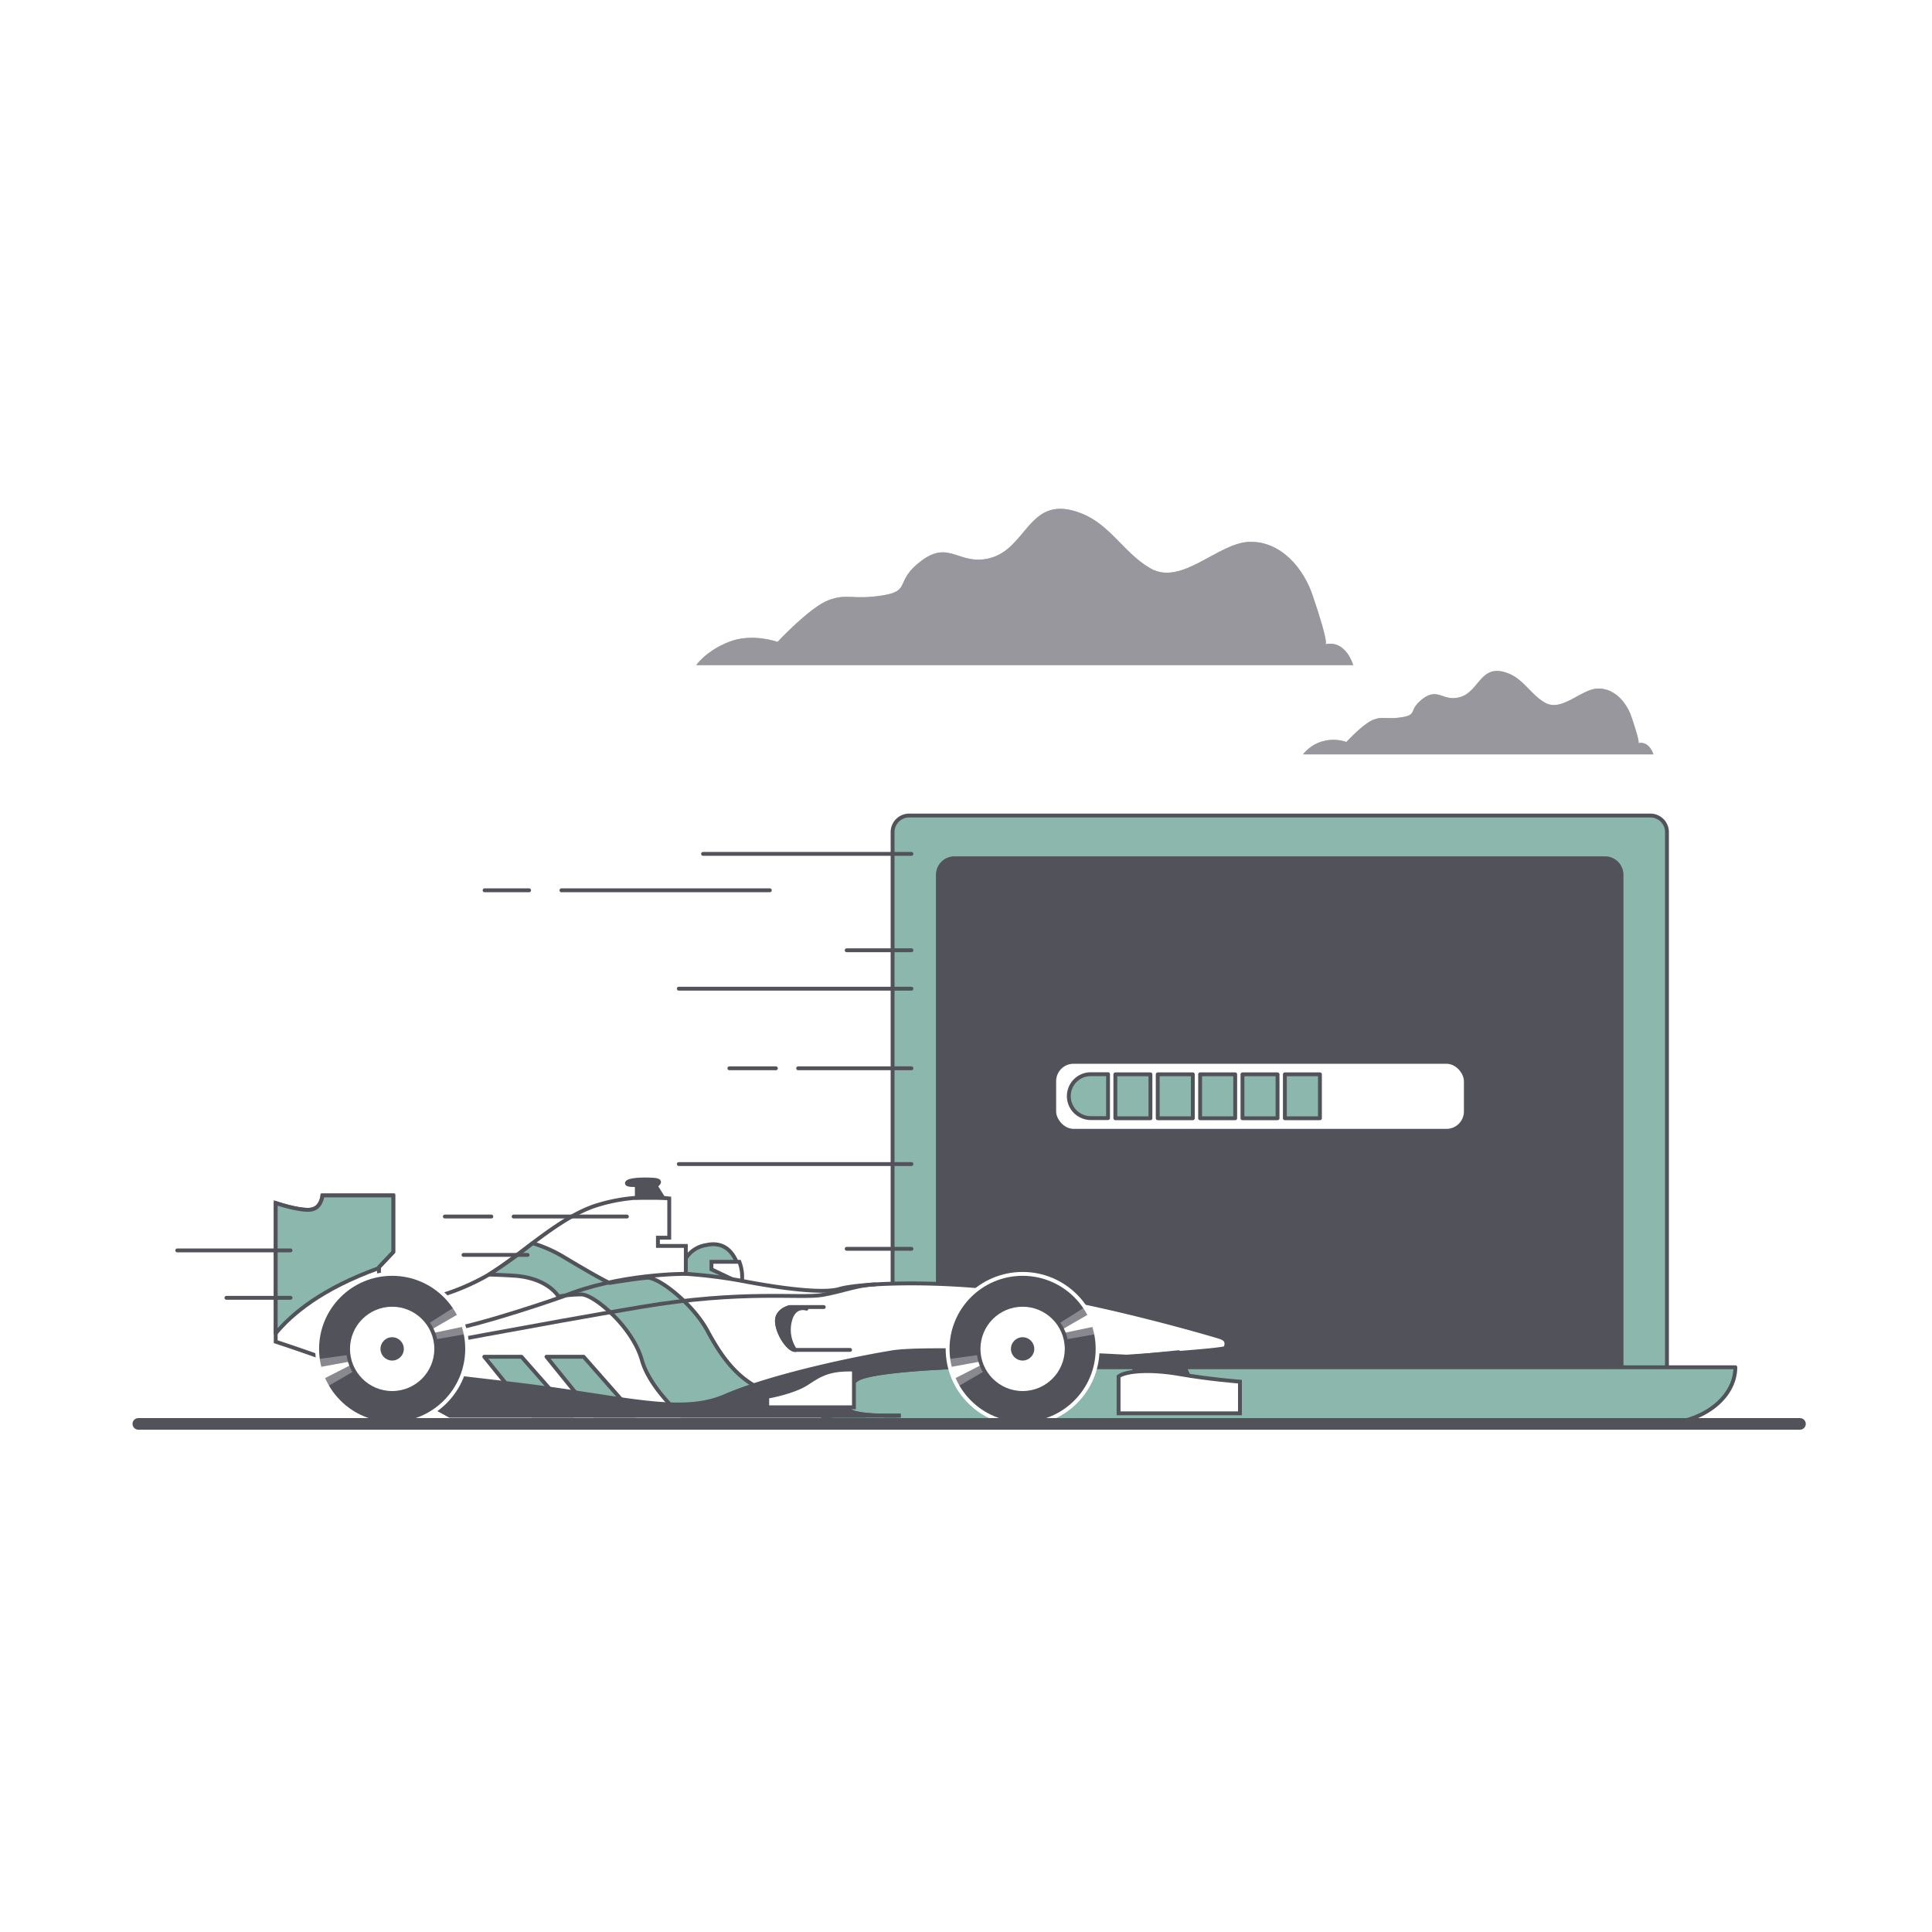 <svg class="animated" id="freepik_stories-fast-loading" xmlns="http://www.w3.org/2000/svg" viewBox="0 0 500 500"
  version="1.1" xmlns:xlink="http://www.w3.org/1999/xlink" xmlns:svgjs="http://svgjs.com/svgjs">
  <style>
    svg#freepik_stories-fast-loading:not(.animated) .animable {
      opacity: 0;
    }

    svg#freepik_stories-fast-loading.animated #freepik--Clouds--inject-1 {
      animation: 1s 1 forwards cubic-bezier(.36, -0.01, .5, 1.38) slideLeft;
      animation-delay: 0s;
    }

    svg#freepik_stories-fast-loading.animated #freepik--Device--inject-1 {
      animation: 1s 1 forwards cubic-bezier(.36, -0.01, .5, 1.38) slideRight;
      animation-delay: 0s;
    }

    svg#freepik_stories-fast-loading.animated #freepik--Car--inject-1 {
      animation: 1s 1 forwards cubic-bezier(.36, -0.01, .5, 1.38) lightSpeedLeft;
      animation-delay: 0s;
    }

    svg#freepik_stories-fast-loading.animated #freepik--Floor--inject-1 {
      animation: 1s 1 forwards cubic-bezier(.36, -0.01, .5, 1.38) slideDown;
      animation-delay: 0s;
    }

    @keyframes slideLeft {
      0% {
        opacity: 0;
        transform: translateX(-30px);
      }

      100% {
        opacity: 1;
        transform: translateX(0);
      }
    }

    @keyframes slideRight {
      0% {
        opacity: 0;
        transform: translateX(30px);
      }

      100% {
        opacity: 1;
        transform: translateX(0);
      }
    }

    @keyframes lightSpeedLeft {
      from {
        transform: translate3d(-50%, 0, 0) skewX(20deg);
        opacity: 0;
      }

      60% {
        transform: skewX(-10deg);
        opacity: 1;
      }

      80% {
        transform: skewX(2deg);
      }

      to {
        opacity: 1;
        transform: translate3d(0, 0, 0);
      }
    }

    @keyframes slideDown {
      0% {
        opacity: 0;
        transform: translateY(-30px);
      }

      100% {
        opacity: 1;
        transform: translateY(0);
      }
    }
  </style>
  <g id="freepik--Clouds--inject-1" class="animable" style="transform-origin: 304.045px 163.448px;">
    <path
      d="M343,166.74c.93-.31-2.88-11.4-3.22-12.44-2.35-7.18-8.19-14.22-16.34-14.07s-17.55,11.5-25.68,6.88c-6.72-3.81-10.34-11.2-17.71-14.17-13.94-5.63-13.95,9.22-24.16,11.58-7.81,1.8-10.21-4.81-17.42.6s-2.41,7.81-10.21,9-9-.6-13.82,1.2-13.22,10.81-13.22,10.81-6.6-2.4-12.61,0-8.41,6-8.41,6h170S348.36,165.54,343,166.74Z"
      style="fill: #52525b; transform-origin: 265.2px 151.903px;" id="elofwbb7j85w" class="animable"></path>
    <path
      d="M424,192.34c.49-.17-1.53-6.08-1.72-6.64-1.25-3.82-4.37-7.58-8.71-7.5s-9.36,6.13-13.69,3.67c-3.59-2-5.52-6-9.45-7.56-7.43-3-7.43,4.92-12.88,6.18-4.16,1-5.44-2.56-9.29.32s-1.28,4.17-5.44,4.81-4.81-.32-7.37.64-7,5.76-7,5.76a10.57,10.57,0,0,0-6.72,0,10,10,0,0,0-4.49,3.2h90.65S426.89,191.7,424,192.34Z"
      style="fill: #52525b; transform-origin: 382.565px 184.428px;" id="elfbkgoxqjow4" class="animable"></path>
    <g id="elosyfcj6j4l9">
      <g style="opacity: 0.4; transform-origin: 304.045px 163.448px;" class="animable">
        <path
          d="M343,166.74c.93-.31-2.88-11.4-3.22-12.44-2.35-7.18-8.19-14.22-16.34-14.07s-17.55,11.5-25.68,6.88c-6.72-3.81-10.34-11.2-17.71-14.17-13.94-5.63-13.95,9.22-24.16,11.58-7.81,1.8-10.21-4.81-17.42.6s-2.41,7.81-10.21,9-9-.6-13.82,1.2-13.22,10.81-13.22,10.81-6.6-2.4-12.61,0-8.41,6-8.41,6h170S348.36,165.54,343,166.74Z"
          style="fill: rgb(255, 255, 255); transform-origin: 265.2px 151.903px;" id="el5th6e2jek98" class="animable">
        </path>
        <path
          d="M424,192.34c.49-.17-1.53-6.08-1.72-6.64-1.25-3.82-4.37-7.58-8.71-7.5s-9.36,6.13-13.69,3.67c-3.59-2-5.52-6-9.45-7.56-7.43-3-7.43,4.92-12.88,6.18-4.16,1-5.44-2.56-9.29.32s-1.28,4.17-5.44,4.81-4.81-.32-7.37.64-7,5.76-7,5.76a10.57,10.57,0,0,0-6.72,0,10,10,0,0,0-4.49,3.2h90.65S426.89,191.7,424,192.34Z"
          style="fill: rgb(255, 255, 255); transform-origin: 382.565px 184.428px;" id="el7snbrmiqw1x" class="animable">
        </path>
      </g>
    </g>
  </g>
  <g id="freepik--Device--inject-1" class="animable" style="transform-origin: 287.26px 289.78px;">
    <path
      d="M235.25,211.06H427.12a4.29,4.29,0,0,1,4.29,4.29V356.73a0,0,0,0,1,0,0H231a0,0,0,0,1,0,0V215.35A4.29,4.29,0,0,1,235.25,211.06Z"
      style="fill: #8bb7ac; stroke: #52525b; stroke-linecap: round; stroke-linejoin: round; transform-origin: 331.205px 283.895px;"
      id="elzrkk1yin67s" class="animable"></path>
    <path
      d="M247,222.12H415.36a4.29,4.29,0,0,1,4.29,4.29V358.69a0,0,0,0,1,0,0H242.72a0,0,0,0,1,0,0V226.41A4.29,4.29,0,0,1,247,222.12Z"
      style="fill: #52525b; stroke: #52525b; stroke-linecap: round; stroke-linejoin: round; transform-origin: 331.185px 290.405px;"
      id="eldvuuzmfotjg" class="animable"></path>
    <path d="M429.46,368.5H222.73c-10.83,0-19.62-6.56-19.62-14.65h246C449.07,361.94,440.29,368.5,429.46,368.5Z"
      style="fill: #8bb7ac; stroke: #52525b; stroke-linecap: round; stroke-linejoin: round; transform-origin: 326.11px 361.175px;"
      id="eloqa9zu9sdg" class="animable"></path>
    <rect x="272.83" y="274.8" width="106.53" height="17.85" rx="5"
      style="fill: rgb(255, 255, 255); stroke: #52525b; stroke-linecap: round; stroke-linejoin: round; transform-origin: 326.095px 283.725px;"
      id="el5eme9nrsyvs" class="animable"></rect>
    <rect x="321.55" y="278.04" width="9.08" height="11.36"
      style="fill: #8bb7ac; stroke: #52525b; stroke-linecap: round; stroke-linejoin: round; transform-origin: 326.09px 283.72px;"
      id="elsj8a6md6bx" class="animable"></rect>
    <rect x="310.59" y="278.04" width="9.08" height="11.36"
      style="fill: #8bb7ac; stroke: #52525b; stroke-linecap: round; stroke-linejoin: round; transform-origin: 315.13px 283.72px;"
      id="eljni220g4m6m" class="animable"></rect>
    <rect x="299.62" y="278.04" width="9.08" height="11.36"
      style="fill: #8bb7ac; stroke: #52525b; stroke-linecap: round; stroke-linejoin: round; transform-origin: 304.16px 283.72px;"
      id="el1vkrfscku0k" class="animable"></rect>
    <rect x="288.65" y="278.04" width="9.08" height="11.36"
      style="fill: #8bb7ac; stroke: #52525b; stroke-linecap: round; stroke-linejoin: round; transform-origin: 293.19px 283.72px;"
      id="ellrdsijvkzj" class="animable"></rect>
    <path d="M286.76,278h-4.47a5.68,5.68,0,0,0,0,11.36h4.47Z"
      style="fill: #8bb7ac; stroke: #52525b; stroke-linecap: round; stroke-linejoin: round; transform-origin: 281.685px 283.68px;"
      id="ellox13lk6xjc" class="animable"></path>
    <rect x="332.52" y="278.04" width="9.08" height="11.36"
      style="fill: #8bb7ac; stroke: #52525b; stroke-linecap: round; stroke-linejoin: round; transform-origin: 337.06px 283.72px;"
      id="elm2fayeknij" class="animable"></rect>
    <line x1="235.88" y1="220.98" x2="181.95" y2="220.98"
      style="fill: none; stroke: #52525b; stroke-linecap: round; stroke-linejoin: round; transform-origin: 208.915px 220.98px;"
      id="ely8njspqokp" class="animable"></line>
    <line x1="235.88" y1="276.48" x2="206.56" y2="276.48"
      style="fill: none; stroke: #52525b; stroke-linecap: round; stroke-linejoin: round; transform-origin: 221.22px 276.48px;"
      id="eluo7vt5vptz9" class="animable"></line>
    <line x1="200.8" y1="276.48" x2="188.76" y2="276.48"
      style="fill: none; stroke: #52525b; stroke-linecap: round; stroke-linejoin: round; transform-origin: 194.78px 276.48px;"
      id="elo47w7b5d3p" class="animable"></line>
    <line x1="235.88" y1="255.87" x2="175.67" y2="255.87"
      style="fill: none; stroke: #52525b; stroke-linecap: round; stroke-linejoin: round; transform-origin: 205.775px 255.87px;"
      id="elj1fwitcbahf" class="animable"></line>
    <line x1="235.88" y1="245.93" x2="219.12" y2="245.93"
      style="fill: none; stroke: #52525b; stroke-linecap: round; stroke-linejoin: round; transform-origin: 227.5px 245.93px;"
      id="elpdiitutnkgs" class="animable"></line>
    <line x1="235.88" y1="301.26" x2="175.67" y2="301.26"
      style="fill: none; stroke: #52525b; stroke-linecap: round; stroke-linejoin: round; transform-origin: 205.775px 301.26px;"
      id="elk7vw4a7nav" class="animable"></line>
    <line x1="235.88" y1="323.19" x2="219.12" y2="323.19"
      style="fill: none; stroke: #52525b; stroke-linecap: round; stroke-linejoin: round; transform-origin: 227.5px 323.19px;"
      id="eljrb22wzbtbl" class="animable"></line>
    <line x1="199.23" y1="230.41" x2="145.3" y2="230.41"
      style="fill: none; stroke: #52525b; stroke-linecap: round; stroke-linejoin: round; transform-origin: 172.265px 230.41px;"
      id="elmxsmevqf9j" class="animable"></line>
    <line x1="136.93" y1="230.41" x2="125.41" y2="230.41"
      style="fill: none; stroke: #52525b; stroke-linecap: round; stroke-linejoin: round; transform-origin: 131.17px 230.41px;"
      id="elegi7htzblt7" class="animable"></line>
  </g>
  <g id="freepik--Car--inject-1" class="animable" style="transform-origin: 183.385px 336.869px;">
    <path d="M176.51,331.23a7.51,7.51,0,0,1,6.25-9c7.8-1.76,9,7.61,9.17,9.95Z"
      style="fill: #8bb7ac; stroke: #52525b; stroke-linecap: round; stroke-linejoin: round; transform-origin: 184.137px 327.096px;"
      id="el688prhh5rxv" class="animable"></path>
    <path d="M191.34,326.55h-7.22v1.95l7.81,3.71A10.77,10.77,0,0,0,191.34,326.55Z"
      style="fill: #fff; stroke: #52525b; stroke-miterlimit: 10; transform-origin: 188.097px 329.38px;"
      id="elaylreru80n" class="animable"></path>
    <path
      d="M71.35,311.33v35.9s13.26,4.29,23.6,8.59a237,237,0,0,1,21.47,10.53H233.1s-11.32.39-13.27-1.36-1.56-5.66,1.95-8,23.61-3.12,23.61-3.12,71.41-3.91,71.8-5.08.39-2.14-1.36-2.73-31-9.17-52.88-12.1-41.17-1.75-45.66-.39-16.39-.39-24.58-1.95a129.7,129.7,0,0,0-15.22-1.95v-7.22h-7.22v-2.14h2.93V310.16a45.68,45.68,0,0,0-18.74,1.76c-10,3.12-20.48,13.65-28.29,18.14s-16.58,6.83-20.87,6.83a21.2,21.2,0,0,1-7.22-1.17v-7.8l3.7-3.91V309.38H83.44s-.19,3.51-3.31,3.71S71.35,311.33,71.35,311.33Z"
      style="fill: rgb(255, 255, 255); stroke: #52525b; stroke-miterlimit: 10; transform-origin: 194.375px 337.884px;"
      id="elyq1aqbx862" class="animable"></path>
    <path
      d="M98.08,328.17v-.25l3.7-3.91V309.38H83.44s-.19,3.51-3.31,3.71-8.78-1.76-8.78-1.76v33.75C75.53,340,83.41,333.44,98.08,328.17Z"
      style="fill: #8bb7ac; stroke: #52525b; stroke-linecap: round; stroke-linejoin: round; transform-origin: 86.565px 327.23px;"
      id="elz4akb06jazr" class="animable"></path>
    <polygon points="134.95 351.12 125.33 351.12 137.67 366.35 148.35 366.35 134.95 351.12"
      style="fill: #8bb7ac; stroke: #52525b; stroke-linecap: round; stroke-linejoin: round; transform-origin: 136.84px 358.735px;"
      id="elfehulkyfd5" class="animable"></polygon>
    <polygon points="151.04 351.12 141.43 351.12 153.76 366.35 164.44 366.35 151.04 351.12"
      style="fill: #8bb7ac; stroke: #52525b; stroke-linecap: round; stroke-linejoin: round; transform-origin: 152.935px 358.735px;"
      id="el18v73sjh8ft" class="animable"></polygon>
    <path
      d="M200.37,360.64c-8.63-2.16-13.49-9.18-17.27-16.2s-12.69-14-15.66-13.76-9.71,1.35-9.71,1.35-2.43-1.08-11.88-6.75a35.63,35.63,0,0,0-8-3.54,138.29,138.29,0,0,1-11.31,8.12q2.76.06,6.38.28c8.91.54,11.61,5.4,11.61,5.4a33.85,33.85,0,0,1,5.94-.54c3.24,0,13.22,8.36,15.65,17,1.56,5.55,6.69,11.1,10.15,14.35h47.63C215.53,364.34,205.15,361.83,200.37,360.64Z"
      style="fill: #8bb7ac; stroke: #52525b; stroke-linecap: round; stroke-linejoin: round; transform-origin: 175.22px 344.045px;"
      id="elieoqg6mu3" class="animable"></path>
    <path d="M233.1,366.35h-5.19C230.69,366.44,233.1,366.35,233.1,366.35Z"
      style="fill: #52525b; stroke: #52525b; stroke-miterlimit: 10; transform-origin: 230.505px 366.37px;"
      id="elvmg66qe0wx" class="animable"></path>
    <path
      d="M221.78,357c3.51-2.34,23.61-3.12,23.61-3.12s25.59-1.4,46.22-2.78c-13.05-.69-51.77-2.58-60.66-1.13-10.73,1.76-31.61,6.25-43.32,11.32s-26.53.2-54.82-3.12c-20-2.35-37-4.31-45.25-5.25,2.49.93,5,1.92,7.39,2.91a237,237,0,0,1,21.47,10.53H227.91c-3.25-.09-7-.42-8.08-1.36C217.88,363.23,218.27,359.33,221.78,357Z"
      style="fill: #52525b; stroke: #52525b; stroke-miterlimit: 10; transform-origin: 189.585px 357.898px;"
      id="ela2nhbtr73m4" class="animable"></path>
    <circle cx="264.65" cy="349.09" r="19.41" style="fill: #52525b; stroke: #fff; transform-origin: 264.65px 349.09px;"
      id="elb6qpa41y1sj" class="animable"></circle>
    <g id="elij01hf1xm8">
      <g style="opacity: 0.31; transform-origin: 264.555px 348.565px;" class="animable">
        <path d="M280.78,338.28,264.4,348.64l19.29-3.38A19.28,19.28,0,0,0,280.78,338.28Z"
          style="fill: rgb(255, 255, 255); transform-origin: 274.045px 343.46px;" id="el11k1nmydtzuf" class="animable">
        </path>
        <path d="M247.88,358.85l16.77-9.76-19.23,2.64A19.09,19.09,0,0,0,247.88,358.85Z"
          style="fill: rgb(255, 255, 255); transform-origin: 255.035px 353.97px;" id="el1hvl9jt6a8i" class="animable">
        </path>
      </g>
    </g>
    <path d="M246.87,356.87l9.89-5.06-10.94,2A18.71,18.71,0,0,0,246.87,356.87Z"
      style="fill: rgb(255, 255, 255); transform-origin: 251.29px 354.34px;" id="el206pipfizw7" class="animable"></path>
    <path d="M272.18,345.63l11-2.32a19.35,19.35,0,0,0-1.35-3.25Z"
      style="fill: rgb(255, 255, 255); transform-origin: 277.68px 342.845px;" id="el2ha9iza75of" class="animable">
    </path>
    <circle cx="264.65" cy="349.09" r="11.41"
      style="fill: #fff; stroke: #52525b; stroke-linecap: round; stroke-linejoin: round; transform-origin: 264.65px 349.09px;"
      id="el6uu6g3td5w4" class="animable"></circle>
    <circle cx="264.65" cy="349.09" r="3.02" style="fill: #52525b; transform-origin: 264.65px 349.09px;"
      id="elpadf15so38l" class="animable"></circle>
    <polygon points="291.05 351.33 295.53 356.6 307.83 356.6 304.9 349.96 291.05 351.33"
      style="fill: #52525b; stroke: #52525b; stroke-miterlimit: 10; transform-origin: 299.44px 353.28px;"
      id="el220kp9l7pr" class="animable"></polygon>
    <path d="M289.49,356.21v9.56H320.9v-8.2s-7.81-.58-15.61-1.95S291.24,354.84,289.49,356.21Z"
      style="fill: rgb(255, 255, 255); stroke: #52525b; stroke-miterlimit: 10; transform-origin: 305.195px 360.306px;"
      id="elqb4ozs6z00m" class="animable"></path>
    <path d="M221,354.45v9.76H198.56v-2.73s6.83-1.17,10.34-3.52S214.76,354.26,221,354.45Z"
      style="fill: rgb(255, 255, 255); stroke: #52525b; stroke-miterlimit: 10; transform-origin: 209.78px 359.321px;"
      id="eljsif6ja0cj" class="animable"></path>
    <path d="M213.19,338.26h-8.78s-3.7.78-3.31,4.09,3.12,7,4.68,7H220"
      style="fill: none; stroke: #52525b; stroke-linecap: round; stroke-linejoin: round; transform-origin: 210.536px 343.805px;"
      id="elr54w3lkcs0a" class="animable"></path>
    <path
      d="M204.41,342c1-4.48,4.3-3.31,4.3-3.31l-.56-.39h-3.74s-3.7.78-3.31,4.09,3.12,7,4.68,7A9.29,9.29,0,0,1,204.41,342Z"
      style="fill: #52525b; stroke: #52525b; stroke-linecap: round; stroke-linejoin: round; transform-origin: 204.891px 343.845px;"
      id="el6pv27q8o8zs" class="animable"></path>
    <path d="M113.69,344.7c11.12-1.76,32-9.17,32-9.17,14.44-6,31.81-5.86,31.81-5.86"
      style="fill: none; stroke: #52525b; stroke-miterlimit: 10; transform-origin: 145.595px 337.185px;"
      id="eled3bjzr1kn7" class="animable"></path>
    <path d="M105.49,349.18s33.76-6.44,60.29-10.92,41.37-2.15,47-3.12,8.78-2.54,13.86-2.74"
      style="fill: none; stroke: #52525b; stroke-miterlimit: 10; transform-origin: 166.065px 340.79px;"
      id="el2g5oj5f8y6m" class="animable"></path>
    <path d="M171.63,310l-1.95-3.13s2.35-1.36-.58-1.56-6.44,0-6.83.78,2.54.59,2.54.59V310Z"
      style="fill: #52525b; stroke: #52525b; stroke-miterlimit: 10; transform-origin: 166.932px 307.619px;"
      id="el3s6vrd75dpd" class="animable"></path>
    <circle cx="101.49" cy="349.09" r="19.41" style="fill: #52525b; stroke: #fff; transform-origin: 101.49px 349.09px;"
      id="elgrgp74a9hx" class="animable"></circle>
    <g id="el0c149udg1ok">
      <g style="opacity: 0.31; transform-origin: 101.395px 348.565px;" class="animable">
        <path d="M117.62,338.28l-16.38,10.36,19.29-3.38A19.45,19.45,0,0,0,117.62,338.28Z"
          style="fill: rgb(255, 255, 255); transform-origin: 110.885px 343.46px;" id="elcl4rlalo2q8" class="animable">
        </path>
        <path d="M84.72,358.85l16.77-9.76-19.23,2.64A19.09,19.09,0,0,0,84.72,358.85Z"
          style="fill: rgb(255, 255, 255); transform-origin: 91.875px 353.97px;" id="elt0ei5esdxls" class="animable">
        </path>
      </g>
    </g>
    <path d="M83.71,356.87l9.89-5.06-10.94,2A18.71,18.71,0,0,0,83.71,356.87Z"
      style="fill: rgb(255, 255, 255); transform-origin: 88.13px 354.34px;" id="elcnyguhex0p" class="animable"></path>
    <path d="M109,345.63l11-2.32a19.35,19.35,0,0,0-1.35-3.25Z"
      style="fill: rgb(255, 255, 255); transform-origin: 114.5px 342.845px;" id="elidrn550gns" class="animable"></path>
    <circle cx="101.49" cy="349.09" r="11.41"
      style="fill: #fff; stroke: #52525b; stroke-linecap: round; stroke-linejoin: round; transform-origin: 101.49px 349.09px;"
      id="elrpyarbl3yts" class="animable"></circle>
    <circle cx="101.49" cy="349.09" r="3.02" style="fill: #52525b; transform-origin: 101.49px 349.09px;"
      id="elez8hnggd798" class="animable"></circle>
    <line x1="162.24" y1="314.84" x2="132.92" y2="314.84"
      style="fill: none; stroke: #52525b; stroke-linecap: round; stroke-linejoin: round; transform-origin: 147.58px 314.84px;"
      id="el18x6zt4u3he" class="animable"></line>
    <line x1="75.19" y1="323.6" x2="45.87" y2="323.6"
      style="fill: none; stroke: #52525b; stroke-linecap: round; stroke-linejoin: round; transform-origin: 60.53px 323.6px;"
      id="elec2udfsyf5b" class="animable"></line>
    <line x1="75.19" y1="335.87" x2="58.6" y2="335.87"
      style="fill: none; stroke: #52525b; stroke-linecap: round; stroke-linejoin: round; transform-origin: 66.895px 335.87px;"
      id="elkl4eiolcwhn" class="animable"></line>
    <line x1="136.54" y1="324.77" x2="119.95" y2="324.77"
      style="fill: none; stroke: #52525b; stroke-linecap: round; stroke-linejoin: round; transform-origin: 128.245px 324.77px;"
      id="elyppvr0vyvdh" class="animable"></line>
    <line x1="127.16" y1="314.84" x2="115.12" y2="314.84"
      style="fill: none; stroke: #52525b; stroke-linecap: round; stroke-linejoin: round; transform-origin: 121.14px 314.84px;"
      id="eluyig9bh3a4" class="animable"></line>
  </g>
  <g id="freepik--Floor--inject-1" class="animable" style="transform-origin: 250.815px 368.5px;">
    <line x1="35.8" y1="368.5" x2="465.83" y2="368.5"
      style="fill: none; stroke: #52525b; stroke-linecap: round; stroke-linejoin: round; stroke-width: 3px; transform-origin: 250.815px 368.5px;"
      id="elzqq7evb65ah" class="animable"></line>
  </g>
  <defs>
    <filter id="active" height="200%">
      <feMorphology in="SourceAlpha" result="DILATED" operator="dilate" radius="2"></feMorphology>
      <feFlood flood-color="#32DFEC" flood-opacity="1" result="PINK"></feFlood>
      <feComposite in="PINK" in2="DILATED" operator="in" result="OUTLINE"></feComposite>
      <feMerge>
        <feMergeNode in="OUTLINE"></feMergeNode>
        <feMergeNode in="SourceGraphic"></feMergeNode>
      </feMerge>
    </filter>
    <filter id="hover" height="200%">
      <feMorphology in="SourceAlpha" result="DILATED" operator="dilate" radius="2"></feMorphology>
      <feFlood flood-color="#ff0000" flood-opacity="0.5" result="PINK"></feFlood>
      <feComposite in="PINK" in2="DILATED" operator="in" result="OUTLINE"></feComposite>
      <feMerge>
        <feMergeNode in="OUTLINE"></feMergeNode>
        <feMergeNode in="SourceGraphic"></feMergeNode>
      </feMerge>
      <feColorMatrix type="matrix"
        values="0   0   0   0   0                0   1   0   0   0                0   0   0   0   0                0   0   0   1   0 ">
      </feColorMatrix>
    </filter>
  </defs>
</svg>